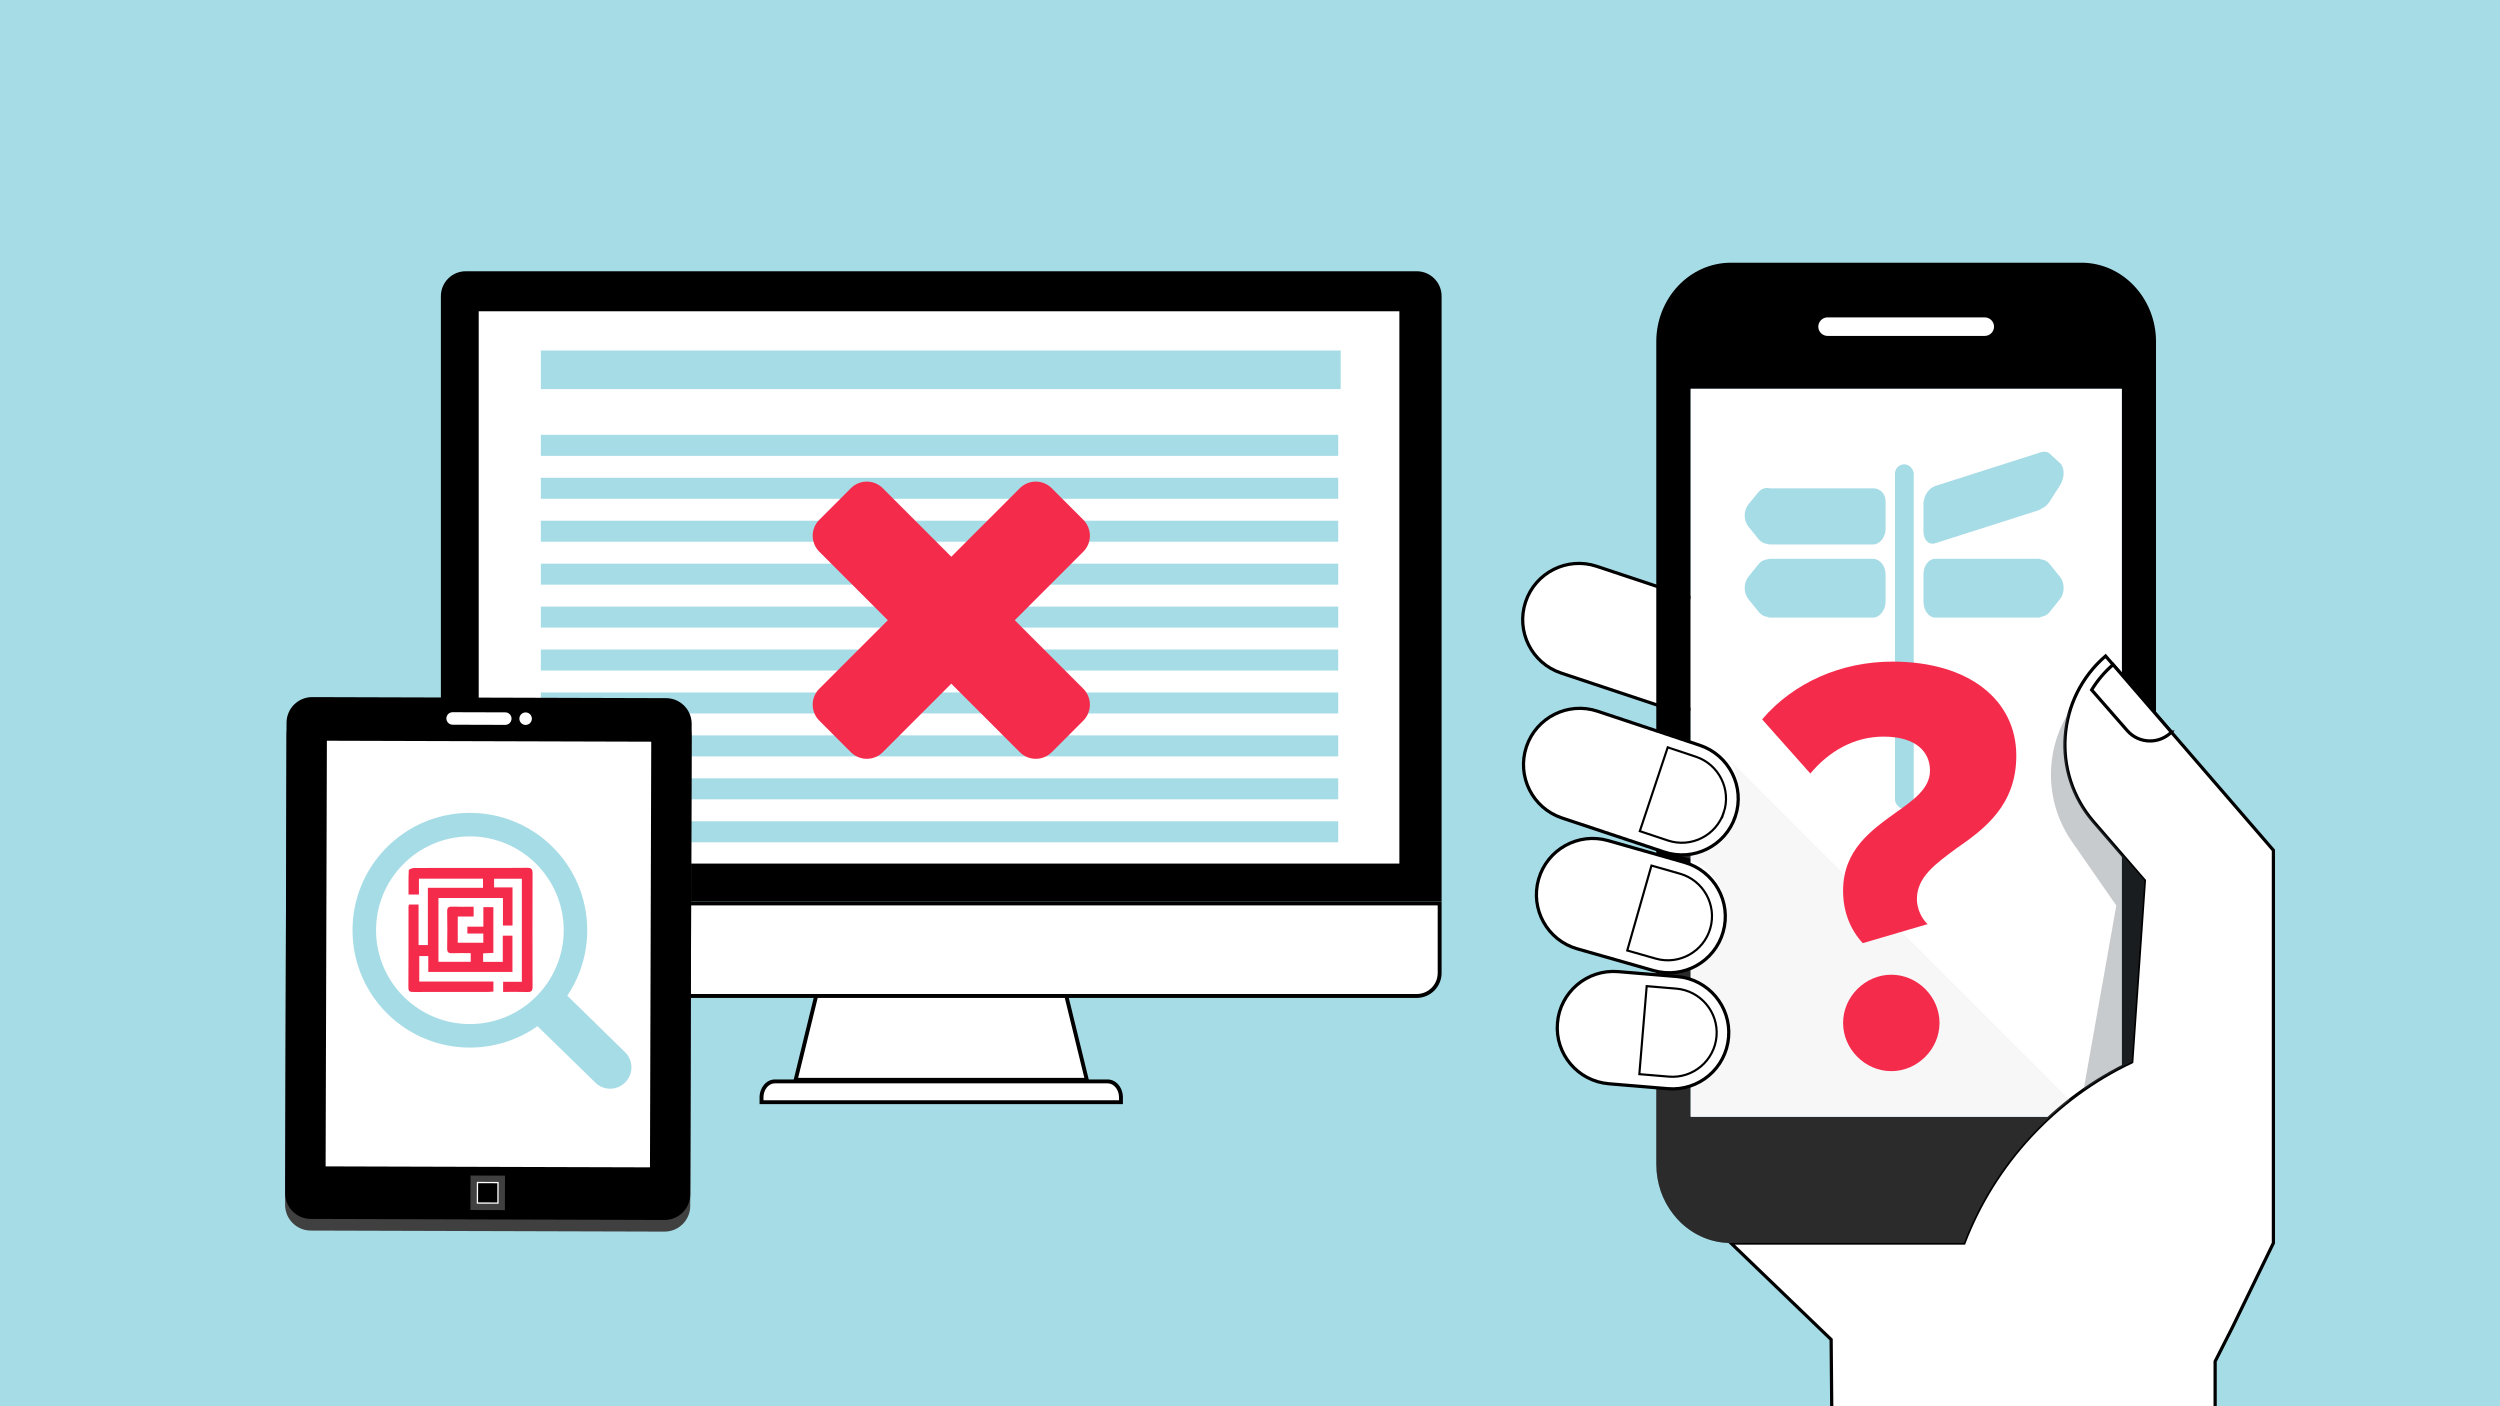 <?xml version="1.0" encoding="UTF-8"?>
<svg xmlns="http://www.w3.org/2000/svg" width="1920" height="1080" viewBox="0 0 1920 1080">
  <defs>
    <style>
      .b {
        fill: #404040;
      }

      .c {
        stroke-width: 2.486px;
      }

      .c, .d, .e {
        fill: #fff;
      }

      .c, .e {
        stroke: #000;
      }

      .c, .e, .f {
        stroke-miterlimit: 10;
      }

      .g {
        fill: #545b61;
        opacity: .32;
      }

      .g, .h {
        mix-blend-mode: multiply;
      }

      .i {
        isolation: isolate;
      }

      .j {
        fill: #dbd7e0;
        opacity: .2;
      }

      .k {
        fill: #f52b4c;
      }

      .e {
        stroke-width: 1.657px;
      }

      .f {
        stroke: #fff;
      }

      .l {
        fill: #474e5d;
      }

      .m {
        fill: #6dc0c8;
      }

      .n {
        fill: #a6dce6;
      }

      .h {
        fill: #d6cfca;
      }
    </style>
  </defs>
  <g class="i">
    <g id="a" data-name="Ebene_1">
      <rect class="n" width="1920" height="1080"/>
      <g>
        <g>
          <path class="d" d="M611.064,829.277l23.64-96.633h176.337c6.16,25.178,23.633,96.633,23.633,96.633h-223.61Z"/>
          <path d="M809.864,734.145c6.387,26.104,12.77,52.208,19.153,78.308l3.747,15.324h-219.787c4.304-17.586,8.605-35.173,12.907-52.762l9.998-40.871h173.982M812.218,731.145h-178.691c-8.126,33.213-16.247,66.426-24.373,99.632h227.432c-8.12-33.207-16.241-66.419-24.367-99.632h0Z"/>
        </g>
        <g>
          <path class="d" d="M584.842,846.494v-3.675c0-6.782,4.596-12.301,10.246-12.301h255.563c5.653,0,10.252,5.519,10.252,12.301v3.675h-276.061Z"/>
          <path d="M850.651,832.019c4.826,0,8.752,4.845,8.752,10.8v2.175h-273.06v-2.175c0-5.955,3.923-10.8,8.746-10.8h255.563M850.651,829.019h-255.563c-6.483,0-11.746,6.172-11.746,13.8v5.175h279.06v-5.175c0-7.628-5.263-13.8-11.752-13.8h0Z"/>
        </g>
        <g>
          <path class="d" d="M357.723,764.903c-9.721,0-17.629-7.913-17.629-17.639v-53.4h765.556v53.4c0,9.726-7.911,17.639-17.635,17.639H357.723Z"/>
          <path d="M1104.151,695.365v51.901c0,8.898-7.238,16.138-16.135,16.138H357.723c-8.893,0-16.129-7.239-16.129-16.138v-51.901h762.557M1107.151,692.365H338.594v54.901c0,10.58,8.555,19.138,19.129,19.138h730.293c10.555,0,19.135-8.558,19.135-19.138v-54.901h0Z"/>
        </g>
        <path d="M1107.151,692.365V227.456c0-10.577-8.58-19.138-19.135-19.138H357.723c-10.574,0-19.129,8.561-19.129,19.138v464.908h768.557Z"/>
      </g>
      <rect class="d" x="367.643" y="239.061" width="707.072" height="424.163"/>
      <rect class="n" x="415.361" y="269.191" width="614.282" height="29.636"/>
      <g>
        <rect class="n" x="415.361" y="366.935" width="612.397" height="16.142"/>
        <rect class="n" x="415.361" y="333.962" width="612.397" height="16.142"/>
        <rect class="n" x="415.361" y="399.909" width="612.397" height="16.142"/>
        <rect class="n" x="415.361" y="432.883" width="612.397" height="16.142"/>
        <rect class="n" x="415.361" y="465.856" width="612.397" height="16.142"/>
        <rect class="n" x="415.361" y="564.777" width="612.397" height="16.142"/>
        <rect class="n" x="415.361" y="531.803" width="612.397" height="16.142"/>
        <rect class="n" x="415.361" y="597.751" width="612.397" height="16.142"/>
        <rect class="n" x="415.361" y="630.724" width="612.397" height="16.142"/>
        <rect class="n" x="415.361" y="498.83" width="612.397" height="16.142"/>
      </g>
      <path class="k" d="M837.055,541.2c0-4.476-1.792-8.961-5.014-12.183l-52.691-52.691,52.691-52.691c3.222-3.232,5.014-7.708,5.014-12.194s-1.792-8.961-5.014-12.183l-24.377-24.377c-3.222-3.222-7.708-5.014-12.183-5.014s-8.961,1.792-12.194,5.014l-52.691,52.691-52.691-52.691c-3.222-3.222-7.697-5.014-12.183-5.014s-8.961,1.792-12.183,5.014l-24.377,24.377c-3.222,3.222-5.014,7.708-5.014,12.183s1.792,8.961,5.014,12.194l52.691,52.691-52.691,52.691c-3.222,3.222-5.014,7.708-5.014,12.183s1.792,8.961,5.014,12.183l24.377,24.377c3.222,3.222,7.708,5.014,12.183,5.014s8.961-1.792,12.183-5.014l52.691-52.691,52.691,52.691c3.232,3.222,7.708,5.014,12.194,5.014s8.961-1.792,12.183-5.014l24.377-24.377c3.222-3.222,5.014-7.708,5.014-12.183"/>
      <g>
        <path class="b" d="M530.099,926.248c-.032,10.829-8.917,19.667-19.752,19.634l-271.755-.81c-10.823-.032-19.661-8.923-19.629-19.752l1.079-361.359c.032-10.829,8.923-19.664,19.746-19.631l271.755.81c10.835.032,19.667,8.92,19.634,19.749l-1.079,361.359Z"/>
        <path d="M194.419,580.581h361.357c10.869,0,19.693,8.824,19.693,19.693v271.754c0,10.867-8.823,19.69-19.69,19.69H194.416c-10.867,0-19.69-8.823-19.69-19.69v-271.754c0-10.869,8.824-19.693,19.693-19.693Z" transform="translate(-362.167 1109.05) rotate(-89.829)"/>
        <rect class="d" x="211.663" y="608.148" width="326.895" height="249.107" transform="translate(-358.706 1105.626) rotate(-89.829)"/>
        <path class="l" d="M295.286,716.715l.012.003c0-.006,0-.012.006-.015l-.018.012Z"/>
        <g>
          <path class="d" d="M392.863,551.916c-.008,2.647-2.166,4.793-4.82,4.785l-40.436-.121c-2.653-.008-4.799-2.166-4.791-4.814h0c.008-2.653,2.166-4.802,4.82-4.794l40.436.121c2.653.008,4.799,2.169,4.791,4.822h0Z"/>
          <path class="d" d="M408.479,551.963c-.008,2.647-2.172,4.793-4.825,4.785-2.647-.008-4.793-2.166-4.785-4.814.008-2.653,2.166-4.802,4.814-4.794,2.653.008,4.804,2.169,4.797,4.822Z"/>
        </g>
        <rect class="b" x="361.32" y="902.852" width="26.481" height="26.475" transform="translate(-542.642 1287.916) rotate(-89.829)"/>
        <rect class="f" x="366.682" y="908.208" width="15.757" height="15.757" transform="translate(-542.64 1287.91) rotate(-89.829)"/>
      </g>
      <path class="n" d="M484.947,819.566c-.048-4.351-1.886-8.557-4.864-11.47l-44.399-43.428c10.21-15.093,15.517-33.078,15.316-51.253-.551-49.797-41.329-89.683-91.126-89.132-49.797.551-89.683,41.329-89.132,91.126.551,49.797,41.329,89.683,91.126,89.132,18.175-.201,36.038-5.905,50.902-16.446l44.398,43.302c2.979,3.039,7.225,4.783,11.576,4.735,8.962-.099,16.302-7.604,16.203-16.566M432.928,713.615c.439,39.729-31.531,72.414-71.26,72.854-39.729.439-72.414-31.531-72.854-71.26-.439-39.729,31.531-72.414,71.26-72.854,39.729-.439,72.414,31.531,72.854,71.26"/>
      <path class="k" d="M314.054,694.692h7.406v31.143h7.146v-43.997h42.335v-7.008h-49.207v12.196h-7.983c0-6.3-.124-12.507.182-18.693.032-.654,2.582-1.685,3.97-1.695,16.254-.118,32.51-.074,48.765-.074,12.69,0,25.383.122,38.07-.083,3.495-.057,4.286,1.116,4.274,4.404-.112,28.945-.109,57.891-.002,86.836.012,3.151-.827,4.28-4.081,4.155-6.093-.234-12.201-.067-18.542-.067v-7.79h14.391v-79.159h-21.326v6.677h14.16v29.249h-7.352v-21.144h-49.528v49.034h24.785v-6.661c-4.786,0-9.444-.141-14.088.052-2.847.119-4.079-.565-4.015-3.736.189-9.407.181-18.823.004-28.23-.058-3.082,1.027-3.911,3.951-3.802,5.374.2,10.762.057,16.39.057v7.518h-12.207v20.122h19.626v-7.03h-12.252v-5.282h12.288v-14.995h7.692v35.122c-2.595.124-5.09.243-7.875.375v6.545h15.099v-20.145h7.438v27.86h-64.653v-12.201h-6.911v19.557h56.938v7.707c-1.444.109-2.688.283-3.932.284-19.106.019-38.213-.003-57.319.039-2.36.005-4.066-.039-4.047-3.28.12-20.675.071-41.35.094-62.026,0-.544.182-1.087.316-1.834Z"/>
      <g>
        <path class="c" d="M1304.764,461.058l-34.554-11.506-18.654-6.236-.003.023-25.281-8.418c-22.644-7.539-47.111,4.708-54.631,27.345-7.545,22.64,4.695,47.104,27.332,54.646l78.478,26.133c22.643,7.539,47.111-4.704,54.65-27.344,7.533-22.641-4.708-47.105-27.338-54.643Z"/>
        <path class="m" d="M1519.591,736.044c0,12.223-9.866,22.138-22.163,22.138-12.155,0-22.116-9.915-22.116-22.138s9.961-22.116,22.116-22.116c12.297,0,22.163,9.866,22.163,22.116Z"/>
        <path d="M1598.537,201.763h-269.227c-31.657,0-57.284,27.286-57.284,60.596v631.815c0,7.315,1.231,14.261,3.45,20.77.975,2.768,2.147,5.471,3.437,7.993.435.86.922,1.719,1.416,2.581,2.89,4.978,6.393,9.462,10.443,13.396,10.206,9.772,23.723,15.73,38.472,15.73h269.293c13.34,0,25.626-4.852,35.404-13.024,13.333-11.065,21.873-28.211,21.873-47.447V262.358c0-33.31-25.686-60.596-57.277-60.596ZM1629.509,857.67h-331.053V298.614h331.053v559.055Z"/>
        <rect class="d" x="1298.45" y="298.618" width="331.053" height="559.076"/>
        <path class="d" d="M1531.416,250.865c0,3.888-3.193,7.115-7.118,7.115h-120.749c-3.911,0-7.092-3.226-7.092-7.115h0c0-3.888,3.18-7.101,7.092-7.101h120.749c3.925,0,7.118,3.213,7.118,7.101h0Z"/>
        <path class="h" d="M1546.461,1045.547h-3.832v-7.559c0,.115.053.171.098.28v-.708c.81,2.815,2.383,5.455,3.733,7.987Z"/>
        <path class="c" d="M1668.554,563.384l-12.754-14.752-38.729-44.829c-37.702,32.543-41.804,89.52-9.264,127.225l39.089,45.232-9.718,139.289c-58.922,27.916-105.396,77.8-128.853,139.095h-179.015l77.004,74.117.553,62.24h294.355v-45.453l13.26-26.107,31.492-64.797v-301.644l-77.419-89.616Z"/>
        <path class="c" d="M1667.593,562.251c-.343.425-.678.721-1.061,1.057-4.438,3.846-9.89,5.752-15.295,5.752-6.519,0-12.939-2.706-17.508-7.947l-27.338-31.276c4.313-7.098,9.804-13.653,16.441-19.401l35.16,40.705,9.6,11.111Z"/>
        <path class="j" d="M1589.562,844.88c-5.254,4.092-10.265,8.325-15.137,12.786-28.998,26.463-51.865,59.546-66.087,96.915h-179.094v.046c-31.572,0-57.251-27.151-57.251-60.513v-58.811l8.882.737c6.13.504,12.049-.276,17.534-2.116,15.737-5.383,27.615-19.651,29.076-37.32.099-1.245.138-2.485.138-3.726,0-18.637-12.003-34.927-29.215-40.77-3.266-1.106-6.762-1.841-10.357-2.166l-16.06-1.33v-6.857c9.12,2.16,18.324,1.195,26.417-2.209,11.74-4.879,21.169-14.861,24.941-28.023,6.071-21.261-4.964-43.394-24.941-51.677-1.521-.691-3.128-1.241-4.787-1.702l-21.629-6.17v-7.177l6.078,2.025c6.769,2.252,13.709,2.762,20.339,1.698,15.414-2.436,28.998-13.198,34.285-29.033,4.01-12.053,2.436-24.619-3.404-34.881l260.272,260.276Z"/>
        <path class="g" d="M1646.853,676.222l-3.18,45.745-6.525,93.55c-2.581,1.241-5.155,2.485-7.69,3.819-10.166,5.248-19.97,11.137-29.267,17.718l25.126-141.596-34.107-49.145c-21.485-31.015-20.886-70.867-1.469-100.684-8.698,28.622-2.943,61.02,18.047,85.362l21.669,25.077,2.35,2.762,15.046,17.393Z"/>
        <path class="n" d="M1582.035,442.958l-7.771-9.643c-1.788-2.218-4.112-3.539-6.467-3.665-.67-.193-1.364-.467-2.079-.467h-79.508c-5.095,0-8.998,5.497-8.998,11.819v21.074c0,6.322,3.903,12.236,8.998,12.236h79.508c.797,0,1.567-.511,2.306-.748,2.276-.187,4.51-1.528,6.24-3.675l7.771-9.736c3.79-4.703,3.79-12.493,0-17.196Z"/>
        <path class="n" d="M1582.035,355.639l-7.771-7.166c-1.788-1.649-4.112-1.828-6.467-1.203-.67.021-1.364.368-2.079.596l-79.392,25.344c-5.095,1.624-9.113,7.638-9.113,13.96v21.074c0,6.322,4.018,10.56,9.113,8.936l79.45-25.344c.797-.254,1.538-.831,2.277-1.304,2.276-.913,4.495-2.875,6.225-5.574l7.763-12.168c3.79-5.912,3.783-13.656-.007-17.151Z"/>
        <path class="n" d="M1438.584,429.183h-79.508c-.797,0-1.567.302-2.306.54-2.276.187-4.51,1.423-6.24,3.57l-7.771,9.683c-3.79,4.703-3.79,12.42,0,17.124l7.771,9.653c1.788,2.218,4.112,3.753,6.467,3.878.67.193,1.364.681,2.079.681h79.508c5.095,0,9.546-5.914,9.546-12.236v-21.074c0-6.322-4.451-11.819-9.546-11.819Z"/>
        <path class="n" d="M1438.584,375.028h-79.508c-.797,0-1.567-.525-2.306-.287-2.276.187-4.51,1.01-6.24,3.157l-7.771,9.477c-3.79,4.703-3.79,12.317,0,17.02l7.771,9.601c1.788,2.218,4.112,3.55,6.467,3.676.67.193,1.364.478,2.079.478h79.508c5.095,0,9.546-5.562,9.546-11.884v-21.074c0-6.322-4.451-10.166-9.546-10.166Z"/>
        <rect class="n" x="1455.333" y="356.582" width="14.409" height="264.652" rx="7.205" ry="7.205"/>
        <path class="k" d="M1455.721,624.237c14.172-10.057,26.515-18.744,26.515-32.458,0-14.172-10.515-26.058-35.658-26.058-22.858,0-42.059,11.429-56.231,28.344l-37.03-41.601c24.229-28.345,60.802-44.345,100.118-44.345,58.974,0,95.089,29.716,95.089,72.231,0,37.945-24.23,56.23-46.173,71.317-16,11.886-30.172,21.944-30.172,38.859,0,7.315,3.657,15.086,8.229,19.2l-49.83,14.629c-9.6-10.515-15.086-24.229-15.086-40.229,0-31.545,21.944-46.631,40.23-59.888ZM1452.521,748.585c20.115,0,37.03,16.915,37.03,37.03s-16.915,37.03-37.03,37.03-37.03-16.915-37.03-37.03,16.915-37.03,37.03-37.03Z"/>
        <path class="c" d="M1332.734,627c-7.545,22.637-32.006,34.88-54.643,27.344l-78.478-26.139c-22.65-7.539-34.897-32.003-27.352-54.643h0c7.539-22.637,32-34.88,54.65-27.342l78.479,26.133c22.637,7.545,34.877,32.007,27.344,54.647h0Z"/>
        <path class="c" d="M1196.116,785.667c-1.982,23.783,15.684,44.671,39.46,46.66l45.326,3.787c23.769,1.985,44.668-15.687,46.65-39.466h0c1.982-23.776-15.671-44.662-39.46-46.654l-45.319-3.779c-23.783-1.986-44.668,15.677-46.657,39.453h0Z"/>
        <path class="e" d="M1318.295,795.853c-1.553,18.647-17.995,32.553-36.595,30.993l-22.689-1.89,5.643-67.588,22.696,1.896c18.594,1.554,32.5,17.992,30.946,36.589Z"/>
        <path class="e" d="M1323.846,624.014c-5.906,17.758-25.159,27.394-42.877,21.495l-21.584-7.193,21.419-64.342,21.603,7.184c17.718,5.902,27.344,25.155,21.439,42.857Z"/>
        <path class="c" d="M1323.372,715.724c-6.545,22.95-30.453,36.243-53.386,29.698l-58.667-16.73c-22.946-6.541-36.233-30.452-29.695-53.399h0c6.545-22.946,30.453-36.247,53.399-29.699l58.66,16.727c22.947,6.552,36.247,30.456,29.689,53.403h0Z"/>
        <path class="e" d="M1313.521,712.889c-5.136,18.002-23.947,28.457-41.896,23.335l-21.899-6.242,18.601-65.221,21.899,6.245c17.949,5.116,28.412,23.931,23.295,41.883Z"/>
      </g>
    </g>
  </g>
</svg>